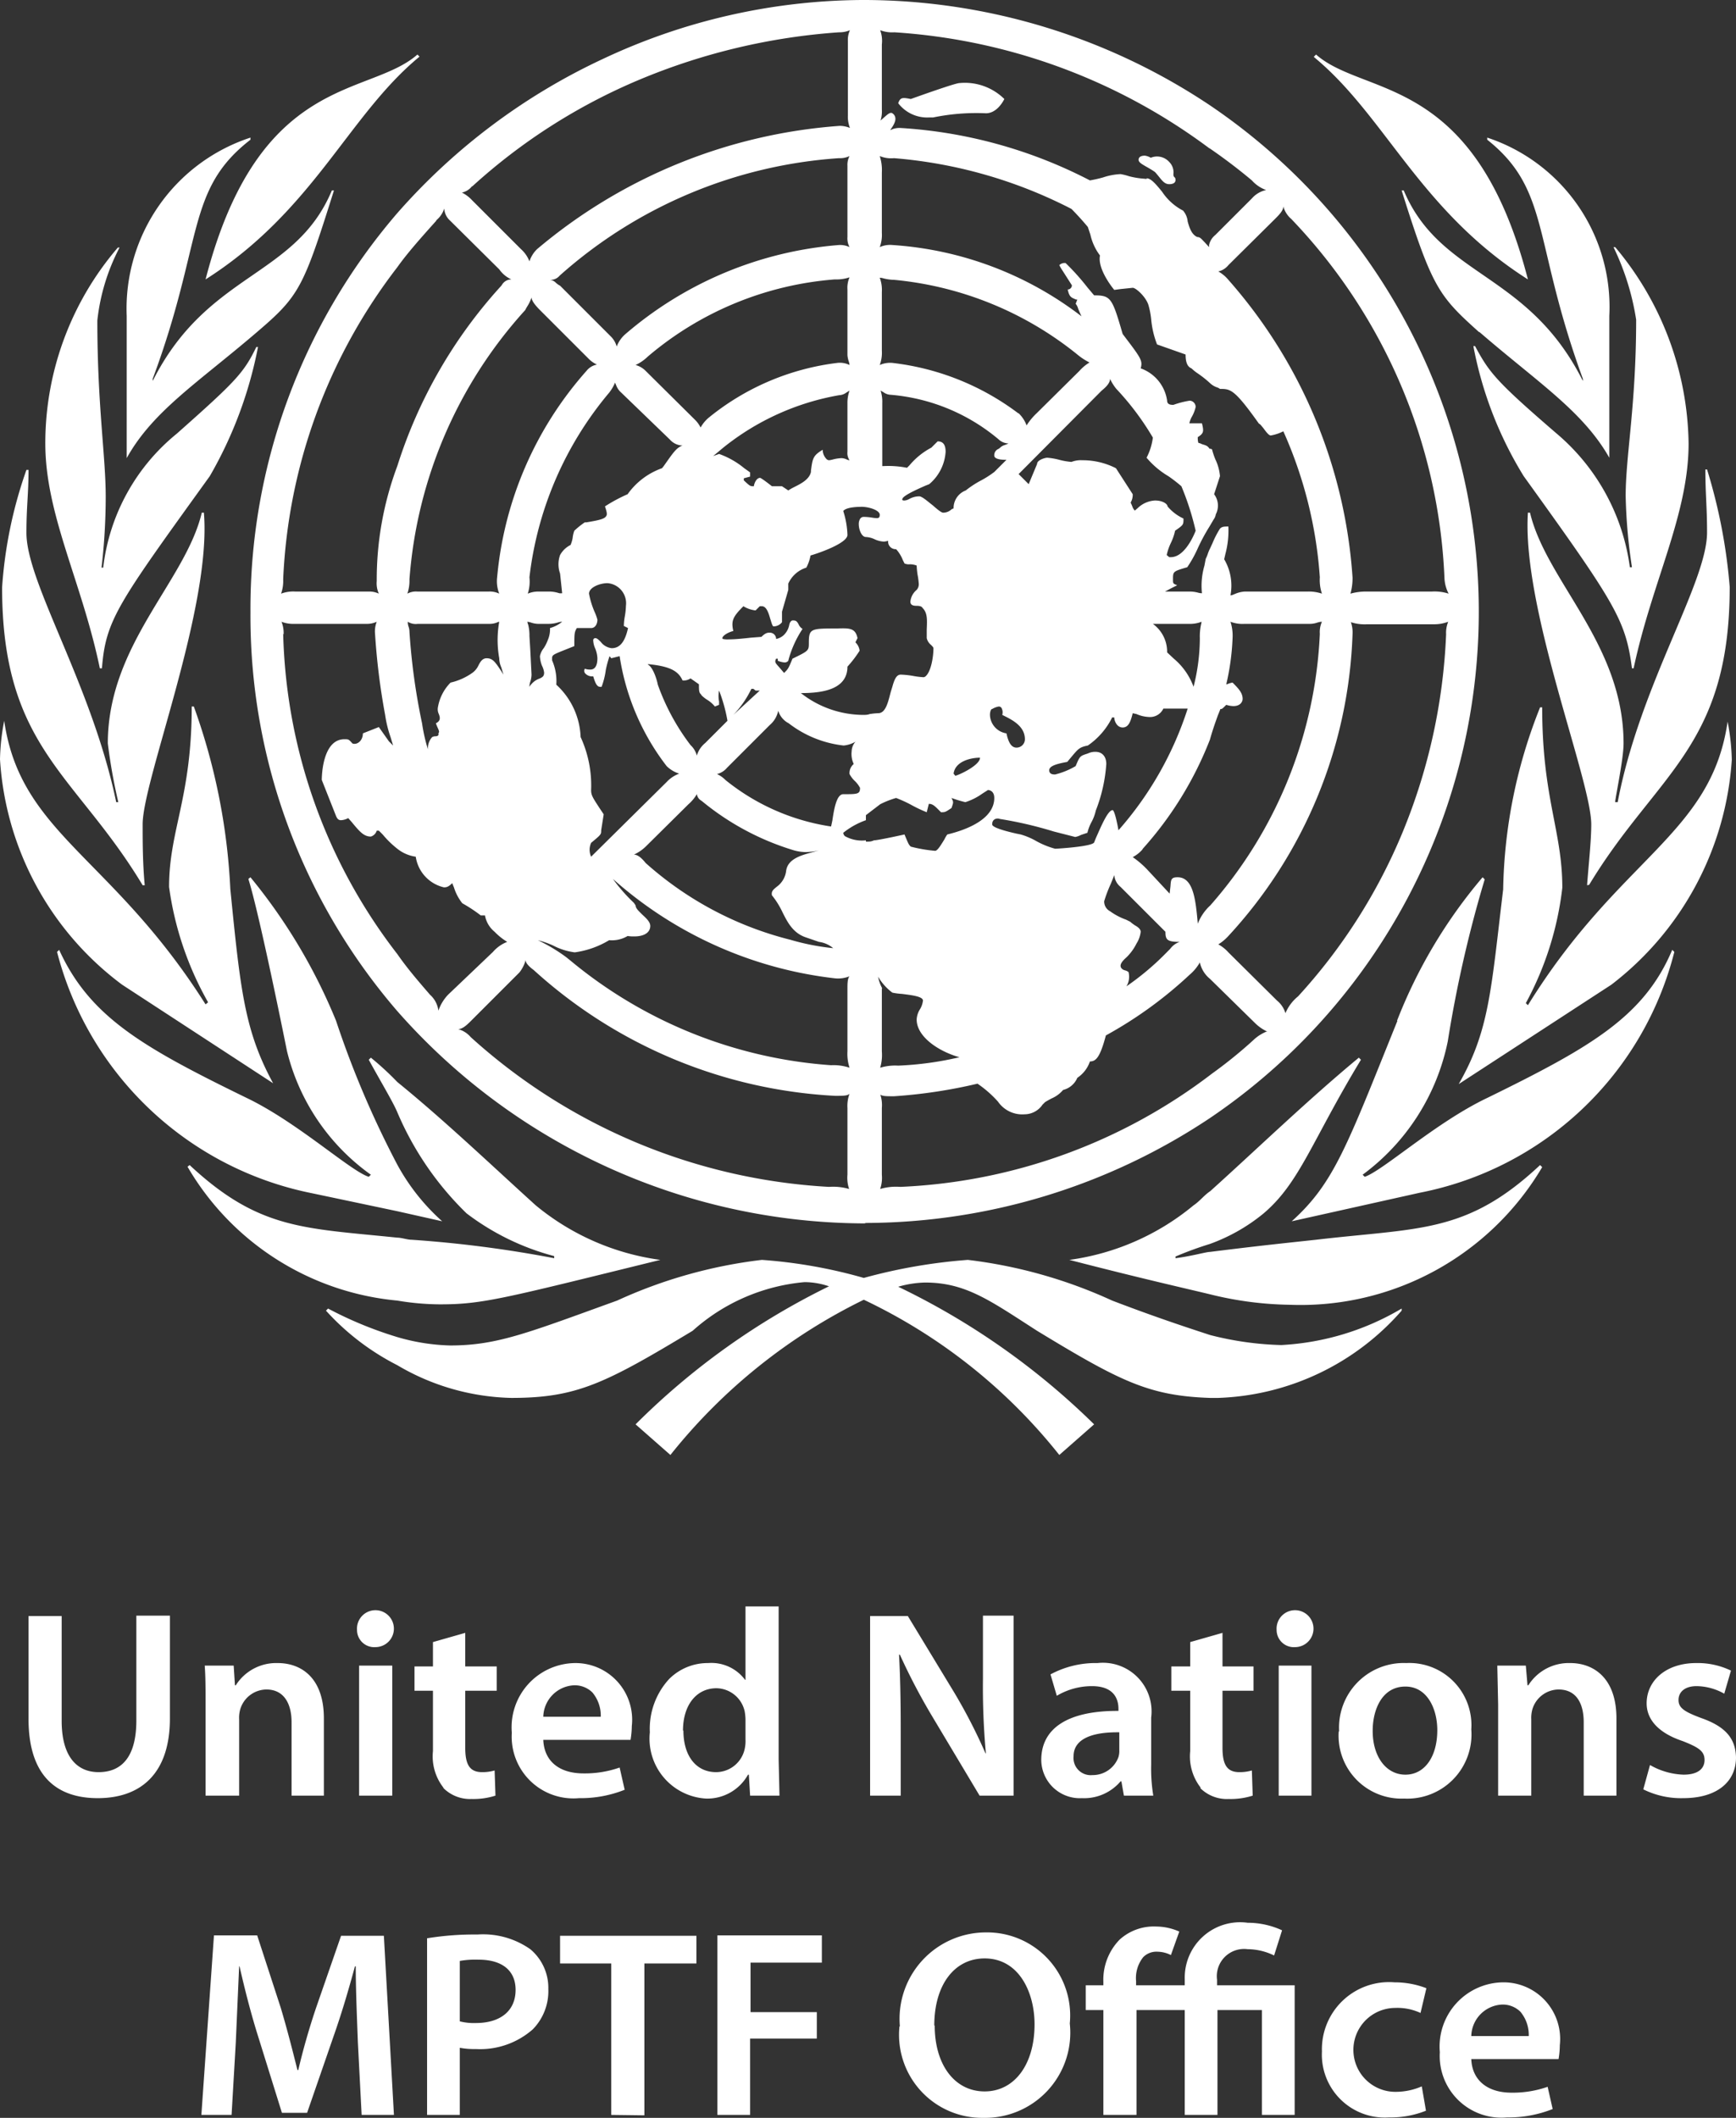 <svg xmlns="http://www.w3.org/2000/svg" viewBox="0 0 41.38 50.48">
  <rect x="0" y="0" width="41.38" height="50.48" fill="#333333" stroke="none"/>
  <path fill="white" d="M21.45 48.3a2.06 2.06 0 012.05-2.24 1.98 1.98 0 012 2.17 2.03 2.03 0 01-2.06 2.25 1.98 1.98 0 01-2-2.18zm.83-.02c0 .94.48 1.57 1.19 1.57s1.19-.64 1.19-1.6c0-.76-.37-1.57-1.19-1.57-.72 0-1.2.63-1.2 1.6zm12.04.63a1.53 1.53 0 011.52-1.66 1.35 1.35 0 011.34 1.5 1.95 1.95 0 01-.03.33h-2.08c.02.5.38.8.96.8a2.51 2.51 0 00.86-.14l.12.53a2.85 2.85 0 01-1.09.2 1.47 1.47 0 01-1.6-1.55zm.75-.38h1.37a.86.86 0 00-.2-.58.6.6 0 00-.44-.17.77.77 0 00-.73.76zm-3.56.36a1.6 1.6 0 011.73-1.64 2.1 2.1 0 01.76.14l-.14.59a1.3 1.3 0 00-.6-.12 1 1 0 000 2 1.57 1.57 0 00.63-.13l.1.58a2.27 2.27 0 01-.88.16 1.5 1.5 0 01-1.6-1.57zm-16.94 1.52V46.8h-1.22v-.66h3.25v.66h-1.24v3.62zm-3.61 0h-.78V46.2a7 7 0 011.2-.09 1.96 1.96 0 011.26.35 1.2 1.2 0 01.43.95 1.3 1.3 0 01-.37.96 1.9 1.9 0 01-1.36.47 1.83 1.83 0 01-.38-.03v1.62zm0-3.66v1.43a1.35 1.35 0 00.38.04c.6 0 .95-.3.95-.79 0-.46-.32-.72-.88-.72a2.11 2.11 0 00-.45.03zm19.12 3.66v-2.5h-1.06v2.5h-.78v-2.5h-1.15v2.5h-.79v-2.5h-.42v-.59h.42v-.08a1.37 1.37 0 01.39-1.01 1.21 1.21 0 01.87-.31 1.37 1.37 0 01.55.12l-.2.56a.73.73 0 00-.32-.08.44.44 0 00-.34.13.8.8 0 00-.17.57v.1h1.16v-.15a1.32 1.32 0 011.5-1.34 1.96 1.96 0 01.82.18l-.19.6a1.45 1.45 0 00-.63-.15.65.65 0 00-.73.73v.13h1.85v3.09zm-12.98 0v-4.28h2.49v.65h-1.7v1.18h1.58v.63h-1.59v1.82zm-8.48 0l-.09-1.74c-.02-.55-.05-1.22-.05-1.8h-.02c-.14.52-.31 1.1-.5 1.64l-.64 1.85h-.6l-.57-1.83c-.17-.54-.32-1.13-.44-1.66H5.7l-.08 1.82-.1 1.72H4.8l.3-4.28h1.03l.56 1.72c.15.5.28 1.01.4 1.49h.02c.11-.47.26-1 .43-1.5l.59-1.7h1.02l.24 4.27zm23.3-9.14a1.54 1.54 0 011.6-1.63 1.48 1.48 0 011.55 1.58 1.53 1.53 0 01-1.6 1.65 1.5 1.5 0 01-1.56-1.6zm.8-.01c0 .61.32 1.04.78 1.04s.76-.43.76-1.06c0-.51-.24-1.04-.76-1.04-.57 0-.78.57-.78 1.05zm-4.1 1.35a1.21 1.21 0 01-.25-.87V40.3h-.45v-.58h.45v-.58l.77-.22v.8h.74v.58h-.74v1.36c0 .39.1.58.4.58a1.03 1.03 0 00.3-.04l.02.6a1.75 1.75 0 01-.57.08.9.9 0 01-.68-.26zm-3.8-.66c0-.76.64-1.17 1.81-1.17h.03v-.05c0-.2-.08-.54-.63-.54a1.64 1.64 0 00-.84.23l-.15-.51a2.27 2.27 0 011.12-.27 1.16 1.16 0 011.28 1.3v1.12a4 4 0 00.05.74h-.7l-.06-.34h-.02a1.14 1.14 0 01-.92.4.92.92 0 01-.97-.91zm.77-.09a.41.41 0 00.45.45.65.65 0 00.62-.43.5.5 0 00.02-.17v-.42h-.05c-.68 0-1.04.2-1.04.57zm-10.1-.57a1.75 1.75 0 01.46-1.27 1.3 1.3 0 01.93-.38 1 1 0 01.88.4h.01v-1.75h.79v3.64l.02.87h-.7l-.03-.5h-.02a1.11 1.11 0 01-1 .57 1.43 1.43 0 01-1.34-1.58zm.8-.04c0 .6.3.99.78.99a.7.7 0 00.68-.55.87.87 0 00.02-.23v-.47a1.18 1.18 0 00-.02-.2.7.7 0 00-.67-.55c-.48 0-.8.4-.8 1.01zm-5.72 1.36a1.21 1.21 0 01-.25-.87V40.3h-.44v-.58h.44v-.58l.77-.22v.8h.75v.58h-.75v1.36c0 .39.1.58.4.58a1.03 1.03 0 00.3-.04l.02.6a1.74 1.74 0 01-.57.08.9.9 0 01-.67-.26zM.68 40.97v-2.45h.79v2.5c0 .83.35 1.22.88 1.22.57 0 .9-.39.9-1.23v-2.5h.8v2.45c0 1.32-.7 1.9-1.72 1.9-1 0-1.65-.55-1.65-1.89zm38.49 1.68l.16-.58a1.71 1.71 0 00.8.23c.34 0 .5-.14.5-.35s-.14-.3-.52-.45c-.6-.2-.86-.53-.86-.9 0-.54.46-.96 1.18-.96a1.82 1.82 0 01.83.18l-.16.55a1.37 1.37 0 00-.66-.18c-.28 0-.43.14-.43.33s.14.28.54.43c.57.2.82.48.83.94 0 .57-.44.97-1.26.97a2.02 2.02 0 01-.95-.21zM12.2 41.3a1.53 1.53 0 011.52-1.66 1.35 1.35 0 011.34 1.5 2.08 2.08 0 01-.03.33h-2.08c.02.5.37.8.96.8a2.5 2.5 0 00.86-.14l.12.53a2.83 2.83 0 01-1.09.2 1.47 1.47 0 01-1.6-1.56zm.75-.38h1.37a.86.86 0 00-.2-.58.6.6 0 00-.44-.17.77.77 0 00-.73.75zm10.4 1.88l-1.13-1.89a14.72 14.72 0 01-.77-1.47h-.02c.03.56.04 1.12.04 1.83v1.53h-.73v-4.28h.9l1.11 1.83a12.9 12.9 0 01.74 1.44h.01a17.32 17.32 0 01-.07-1.78v-1.5h.73v4.29zm-16.4 0v-1.75c0-.44-.18-.78-.6-.78a.66.66 0 00-.62.46.73.73 0 00-.03.25v1.82h-.8v-2.17c0-.36 0-.66-.02-.93h.69l.03.47h.02a1.14 1.14 0 011-.53c.55 0 1.1.34 1.1 1.32v1.84zm30.8 0v-1.75c0-.44-.17-.78-.6-.78a.66.66 0 00-.62.46.75.75 0 00-.03.25v1.82h-.79v-2.17l-.02-.93h.68l.04.47h.02a1.14 1.14 0 011-.53c.54 0 1.1.34 1.1 1.32v1.84zm-7.27 0v-3.1h.78v3.1zm-21.92 0v-3.1h.79v3.1zm21.87-3.95a.44.44 0 11.44.41.41.41 0 01-.44-.42zm-21.92 0a.44.44 0 11.44.41.41.41 0 01-.44-.42zm6.64-4.9a17.23 17.23 0 014.61-3.29 1.84 1.84 0 00-.58-.1 4.6 4.6 0 00-2.67 1.16c-2.09 1.26-2.77 1.6-4.32 1.6a5.57 5.57 0 01-2.72-.78 5.91 5.91 0 01-1.7-1.3l.05-.05a9.2 9.2 0 001.65.68 4.88 4.88 0 001.26.2c1.12 0 1.85-.3 3.98-1.07a11.5 11.5 0 013.45-.97 11.89 11.89 0 012.43.43 12.95 12.95 0 012.48-.43 11.5 11.5 0 013.44.97c1.02.39 1.75.63 2.33.82a7.53 7.53 0 001.7.24 6.26 6.26 0 002.87-.87v.05a6.08 6.08 0 01-4.37 2.08h-.2c-1.45-.05-2.13-.39-4.12-1.6-1.12-.72-1.7-1.15-2.67-1.15a2.5 2.5 0 00-.64.1 17.39 17.39 0 014.67 3.28l-.83.73a13.12 13.12 0 00-4.66-3.7 13.43 13.43 0 00-4.61 3.7zM9.47 31a6.48 6.48 0 01-5-3.19l.05-.04c1.65 1.54 2.72 1.5 4.95 1.73.1 0 .24.05.34.05a28.2 28.2 0 013.4.44v-.05a5.94 5.94 0 01-2.09-1.02 7.38 7.38 0 01-1.65-2.41c-.1-.24-.39-.72-.68-1.25l.05-.05a6.95 6.95 0 01.63.58c1.12.91 2.24 1.98 3.3 2.94a5.9 5.9 0 002.97 1.3c-3.74.92-4.23 1.06-5.25 1.06A6.24 6.24 0 019.47 31zm19.37-.15c-.58-.14-1.65-.38-3.35-.82a5.88 5.88 0 002.96-1.3c.15-.1.25-.24.4-.34 1.11-1 2.32-2.17 3.54-3.18l.05.05c-1.17 1.93-1.46 2.94-2.33 3.67a4.33 4.33 0 01-1.27.72 8.55 8.55 0 00-.82.3v.04c.39-.05.73-.15.82-.15 1.12-.14 1.6-.19 2.53-.29 2.47-.29 3.59-.14 5.34-1.78l.05.05a6.69 6.69 0 01-6.02 3.28 8.32 8.32 0 01-1.9-.25zm-8.23-1.69h-.07A14.89 14.89 0 019.47 24.1a14.42 14.42 0 01-3.5-9.5 14.46 14.46 0 013.5-9.52 14.88 14.88 0 014.89-3.67A14.68 14.68 0 0120.54 0a.03.03 0 01.01 0h.09a14.88 14.88 0 018.2 2.51 14.57 14.57 0 010 24.14 14.86 14.86 0 01-8.2 2.5zm.37-3.08a.8.8 0 01.04.33V28a.83.83 0 01-.04.34 1.33 1.33 0 01.48-.05 13.14 13.14 0 007.43-2.7 10.99 10.99 0 00.91-.73l.11-.1a1.02 1.02 0 01.3-.18h-.02a1.04 1.04 0 01-.28-.2l-1.07-1.05a.69.69 0 01-.23-.35l-.01-.04a1.08 1.08 0 01-.24.29 9.87 9.87 0 01-2 1.45c-.14.53-.24.62-.38.62a.76.76 0 01-.3.39.5.5 0 01-.34.29.73.73 0 01-.27.2 2.4 2.4 0 00-.16.09l-.06.06a.52.52 0 01-.43.23.7.7 0 01-.63-.3 2.66 2.66 0 00-.49-.43 12.14 12.14 0 01-1.99.3c-.19 0-.29 0-.34-.05zm-8.45-3.2a.8.8 0 01-.15.3l-1.16 1.16c-.1.1-.2.19-.3.19a.6.6 0 01.3.19 13.85 13.85 0 008.54 3.57 1.36 1.36 0 01.48.05.83.83 0 01-.04-.34v-1.59a.83.83 0 01.05-.34c-.05.05-.15.05-.34.05a11.58 11.58 0 01-7.19-3l-.04-.03c-.06-.05-.15-.13-.15-.2zm.29-.47a4.08 4.08 0 01.67.4l.1.08a10.92 10.92 0 006.22 2.5 1.2 1.2 0 01.44.06 1.07 1.07 0 01-.05-.39v-1.5c0-.1 0-.24.05-.29a.73.73 0 01-.34.05 9.6 9.6 0 01-5.3-2.37 4 4 0 00.5.57l.04.06c0 .07.08.14.15.21s.2.17.2.28c0 .16-.15.25-.38.25a.88.88 0 01-.16-.01.73.73 0 01-.44.1 2.15 2.15 0 01-.82.29 1.54 1.54 0 01-.51-.16 2.08 2.08 0 00-.37-.13zm8.2 1.15v1.5a1.07 1.07 0 01-.04.39 1.23 1.23 0 01.43-.05 7.78 7.78 0 001.46-.2c-.5-.14-1.02-.49-1.02-.9a.51.51 0 01.07-.23.51.51 0 00.08-.22c0-.1-.27-.13-.5-.16a1.51 1.51 0 01-.23-.03 1.31 1.31 0 01-.34-.38.98.98 0 00.1.28zm11.22-8.45a11.15 11.15 0 01-2.96 7.2 1.11 1.11 0 01-.24.2.88.88 0 01.24.19l1.16 1.15a.61.61 0 01.2.3 1.03 1.03 0 01.3-.4 13.31 13.31 0 002.5-3.93 13.86 13.86 0 001.03-4.7.7.7 0 01.05-.3.96.96 0 01-.34.06h-1.6a1.06 1.06 0 01-.38-.05.73.73 0 01.04.28zm-25.49 0a13 13 0 002.72 7.63c.23.33.46.6.78.97a.61.61 0 01.2.38 1.05 1.05 0 01.23-.38l1.07-1.02a.86.86 0 01.34-.24 1.5 1.5 0 01-.3-.24.65.65 0 01-.23-.39h-.1a3.54 3.54 0 00-.44-.29 1.15 1.15 0 01-.2-.38 1.94 1.94 0 01-.04-.1c-.1.1-.15.1-.2.1a.88.88 0 01-.67-.73.9.9 0 01-.44-.19 2.28 2.28 0 01-.34-.33 2.27 2.27 0 00-.1-.1h-.05a.21.21 0 01-.14.14c-.17 0-.27-.12-.46-.35l-.08-.09a.4.4 0 01-.17.05c-.06 0-.09-.03-.12-.1l-.34-.86c0-.1.02-.97.54-.97.1 0 .1 0 .19.1a.12.12 0 00.05.01c.1 0 .2-.1.2-.25l.38-.15.24.34.1.1-.06-.2a2.8 2.8 0 01-.13-.53 16.08 16.08 0 01-.24-1.93.62.62 0 01.04-.29.55.55 0 01-.24.05H7a.75.75 0 01-.29-.05.7.7 0 01.05.3zm19.81 5.75l-.08.2a3.27 3.27 0 00-.16.42.26.26 0 00.14.24 1.5 1.5 0 00.38.2l.1.05a.82.82 0 00.12.09c.07.04.13.09.13.15a.66.66 0 01-.1.28 1.21 1.21 0 01-.24.33c-.08.07-.14.14-.14.2s.06.1.11.11a.22.22 0 01.08.04.44.44 0 01-.05.34 6.44 6.44 0 00.97-.82l.07-.07a.47.47 0 01.23-.17c-.3 0-.34-.05-.34-.24l-1.07-1.07a.4.4 0 01-.15-.29zm-9.95-1.93a.98.98 0 01-.2.24l-1.02 1.01a1.01 1.01 0 01-.28.19c.1 0 .2.1.28.2a8.15 8.15 0 003.45 1.83 5.62 5.62 0 001.02.2.66.66 0 00-.34-.15l-.29-.1c-.32-.1-.45-.35-.58-.61a1.96 1.96 0 00-.25-.4c-.02-.1.04-.14.11-.2a.55.55 0 00.23-.39c.04-.27.34-.36.6-.43l.18-.05a1.54 1.54 0 01-.31.04 1.09 1.09 0 01-.28-.04 6.3 6.3 0 01-2.18-1.16.78.78 0 00-.04-.03.21.21 0 01-.1-.16zM28.55 22v.02a1.15 1.15 0 01.3-.44 10.5 10.5 0 002.61-6.47.6.6 0 01.05-.29.37.37 0 00-.11.02.56.56 0 01-.18.03h-1.55a.82.82 0 01-.34-.05 1.08 1.08 0 01.05.39 5.77 5.77 0 01-.15 1.1h.02a.45.45 0 01.13-.04l.01.01c.14.14.23.24.23.38 0 .05-.04.17-.22.17a.6.6 0 01-.17-.03c-.1.1-.1.1-.14.1a5.1 5.1 0 01-.06.15c-.05.14-.12.33-.19.58a8.5 8.5 0 01-1.6 2.6l-.01.02a.8.8 0 01-.23.18 2.2 2.2 0 01.34.29l.54.58.02-.18c.01-.16.02-.21.17-.21.38 0 .43.55.48 1.09zm-14.86-6.6l-.2.08c-.3.12-.33.13-.33.21v.05a1.22 1.22 0 01.1.58 1.78 1.78 0 01.58 1.25l.01.02a2.76 2.76 0 01.24 1.24c0 .12.03.17.2.43l.1.15-.06.38c0 .1 0 .1-.24.3a.4.4 0 000 .33l1.8-1.78a.77.77 0 01.3-.2.74.74 0 01-.3-.18 5.69 5.69 0 01-1.12-2.62l-.2.05-.04-.05a2.4 2.4 0 00-.09.33 1.82 1.82 0 01-.1.4.09.09 0 01-.04 0c-.08 0-.12-.12-.16-.25a.22.22 0 01-.2-.08.1.1 0 010-.1.39.39 0 00.13.02c.11 0 .17-.09.17-.27a.68.68 0 00-.06-.25.52.52 0 01-.04-.18.05.05 0 01.05-.05c.04 0 .08.04.13.09a.38.38 0 00.26.15c.2 0 .32-.16.39-.48l-.1-.05a1.42 1.42 0 01.02-.21 1.66 1.66 0 00.03-.27.48.48 0 00-.44-.54c-.18 0-.44.1-.44.25a2 2 0 00.14.45 1.15 1.15 0 01.06.17c0 .1-.05.2-.15.2h-.34c-.06.1-.06.14-.06.43zm7.87 4.49c.1.24.1.24.15.29a3.48 3.48 0 00.58.1c.06 0 .15-.16.22-.27a.74.74 0 01.07-.12c.5-.12 1.12-.38 1.12-.87 0-.19-.15-.19-.15-.19l-.14.09a1.43 1.43 0 01-.4.2 3.08 3.08 0 01-.33-.1c.05.1.05.1 0 .24-.15.1-.15.1-.25.1-.14-.14-.19-.2-.29-.2l-.05.2a3.2 3.2 0 01-.36-.17 3.05 3.05 0 00-.37-.17 2.1 2.1 0 00-.38.15l-.34.26v.12a1.84 1.84 0 00-.54.3.12.12 0 00.04.08.83.83 0 00.5.1v.03a.38.38 0 00.06 0 .28.28 0 00.13-.03c.1 0 .73-.14.73-.14zm2.09-.24c0 .08.36.17.58.22l.1.02a1.69 1.69 0 01.34.14 2 2 0 00.48.2c.04 0 .88-.05.93-.15l.04-.1c.1-.22.28-.67.4-.67.04 0 .1.25.14.48a8.15 8.15 0 001.65-2.9h-.58a.35.35 0 01-.34.2.82.82 0 01-.3-.07L27 17c-.05.2-.1.34-.24.34s-.2-.16-.2-.24h-.05a1.75 1.75 0 01-.58.67c-.2.04-.23.08-.39.27l-.1.12c-.27.05-.43.1-.43.2s.1.1.14.1a1.81 1.81 0 00.49-.2c.1-.24.1-.24.29-.3a.4.4 0 01.18-.04c.16 0 .26.11.26.29a3.73 3.73 0 01-.25 1.11 1.06 1.06 0 01-.1.27 1.04 1.04 0 00-.1.26l-.15.05a.52.52 0 01-.14.05l-.51-.13a9.35 9.35 0 00-1.29-.3c-.04-.02-.18-.02-.18.13zm-5.3-2.37l-1.02 1.02a.45.45 0 01-.24.15.66.66 0 01.2.14 5.23 5.23 0 002.52 1.11l.03-.14c.04-.27.1-.63.26-.63.34 0 .4 0 .4-.15a.63.63 0 00-.13-.17.65.65 0 01-.12-.16.28.28 0 01.1-.24.55.55 0 01-.05-.3.36.36 0 01.1-.24l-.01.01a.7.7 0 01-.28.09 2.61 2.61 0 01-1.31-.53.5.5 0 01-.25-.3.6.6 0 01-.2.34zm4.38 1.16l.04.05c.05 0 .59-.24.59-.43-.21 0-.59.08-.63.38zm-7.29-2.6c.1.04.2.28.24.48a5.29 5.29 0 00.78 1.44.52.52 0 01.15.25.61.61 0 01.2-.3l.53-.53a3.73 3.73 0 00-.2-.72.67.67 0 000 .26v.08l-.1.04a.72.72 0 00-.2-.17c-.07-.05-.13-.1-.13-.12-.05-.04-.05-.1-.05-.24l-.2-.14a.3.3 0 01-.19.05c-.1-.23-.31-.34-.82-.39zm-5.7-.9a.37.37 0 01.02.12 15.3 15.3 0 00.3 2.18 4.12 4.12 0 00.14.62.4.4 0 01.1-.29.15.15 0 01.08-.02c.03 0 .06-.01.07-.03s0-.02 0-.04c.03-.04.01-.07-.02-.14a1.48 1.48 0 01-.04-.1c.12-.06.1-.14.07-.22a.26.26 0 01-.02-.17 1.09 1.09 0 01.3-.58 1.46 1.46 0 00.53-.24.45.45 0 00.13-.16c.05-.1.1-.18.2-.18.14 0 .2.08.35.31l.05.08-.05-.17a.57.57 0 01-.05-.22 2.46 2.46 0 010-.87.2.2 0 00-.06.02.48.48 0 01-.18.03h-1.7a.36.36 0 01-.24-.05.34.34 0 00.02.12zm13.9 1.96c-.03.02-.05.1-.04.18a.46.46 0 00.39.4c.04.18.1.34.24.34a.2.2 0 00.2-.2c0-.31-.3-.46-.5-.56l-.04-.02a.22.22 0 00-.02-.17.08.08 0 00-.06-.03.43.43 0 00-.16.06zm-6.16.14l.63-.58h-.1l-.05-.04h-.05a2.42 2.42 0 01-.43.62zm2.96-1.83l-.05.1a.33.33 0 01.1.2 2.71 2.71 0 01-.29.38c0 .56-.63.63-1.11.63a2.42 2.42 0 001.49.52c.04 0 .1 0 .15-.02a1.58 1.58 0 01.2-.02c.17 0 .23-.22.3-.5l.04-.13c.05-.18.1-.29.2-.29a2.08 2.08 0 01.29.03 1.7 1.7 0 00.23.03.09.09 0 00.06-.01c.14-.1.2-.47.2-.68 0-.02-.03-.05-.06-.08a.29.29 0 01-.1-.16v-.2c.01-.24.02-.4-.1-.52-.02-.04-.08-.05-.14-.05-.07 0-.15-.01-.15-.1a.42.42 0 01.15-.28.2.2 0 00.05-.15 1.87 1.87 0 00-.03-.22 2 2 0 01-.02-.21.46.46 0 00-.16-.03.25.25 0 01-.13-.02l-.04-.08a.84.84 0 00-.16-.26.18.18 0 01-.19-.2.48.48 0 01-.1.02.6.6 0 01-.23-.06.54.54 0 00-.2-.05c-.1 0-.17-.17-.17-.31a.24.24 0 01.03-.12.1.1 0 01.08-.05 1.32 1.32 0 01.22.02.73.73 0 00.1.01c.05 0 .07-.02.07-.08 0-.1-.22-.18-.41-.19-.33 0-.43.06-.46.1a2.07 2.07 0 01.1.57c0 .2-.7.44-.88.49a1 1 0 01-.1.29.7.7 0 00-.43.38v.15l-.15.52v.25a.25.25 0 01-.2.1c-.03 0-.05-.09-.08-.18-.04-.14-.09-.3-.2-.3h-.05l-.1.1a.7.7 0 01-.29-.1c-.24.24-.3.34-.24.59-.12.03-.24.1-.26.16a.03.03 0 00.01.03.5.5 0 00.14.01c.14 0 .35-.02.52-.04l.26-.02c.1-.1.15-.1.2-.1a.15.15 0 01.15.15.37.37 0 00.19-.1.46.46 0 00.12-.22c.01-.06.03-.1.07-.12a.15.15 0 01.05 0c.05 0 .08.04.11.1a.23.23 0 00.09.1 2.53 2.53 0 00-.33.72l-.01.04a.11.11 0 01-.09.04.54.54 0 01-.16-.04v-.05h-.04c-.04.08-.02.1.07.2l.12.14c.1-.1.1-.1.2-.34.39-.19.39-.19.39-.38 0-.34.05-.34.68-.34.29-.01.43-.01.48.23zm7.38.31v.03l.16.15a1.58 1.58 0 01.47.67 4.73 4.73 0 00.15-1.16 1.32 1.32 0 01.03-.33.26.26 0 00.01-.06.74.74 0 01-.29.05h-.87a.82.82 0 01.34.65zm-15.23-.63a1.03 1.03 0 01.03.27l.02.33.03.59a.58.58 0 01-.03.17.4.4 0 00-.02.12.47.47 0 01.25-.2c.06-.03.1-.05.1-.14a.5.5 0 00-.05-.16.7.7 0 01-.05-.23.44.44 0 01.09-.19.96.96 0 00.1-.2.63.63 0 00.05-.28.79.79 0 00.29-.15h-.01a.37.37 0 00-.1.02.8.8 0 01-.23.03h-.24a.58.58 0 01-.16-.03.4.4 0 00-.09-.02.32.32 0 00.02.07zm16.69-2.34a2.16 2.16 0 01-.07.65l-.03.13a1.24 1.24 0 01.15.86c.04 0 .07-.02.1-.03a.7.7 0 01.24-.06h1.5a.98.98 0 01.34.05 1.02 1.02 0 01-.05-.39 10.22 10.22 0 00-.87-3.48 1.03 1.03 0 01-.3.1c-.05 0-.12-.1-.18-.18-.05-.06-.08-.1-.1-.1-.59-.83-.68-.83-.93-.83a.25.25 0 00-.08-.04.46.46 0 01-.16-.1 2.6 2.6 0 00-.32-.25 1.22 1.22 0 01-.12-.1c-.1-.04-.14-.15-.14-.33l-.68-.24a2.2 2.2 0 01-.14-.6 1.94 1.94 0 00-.06-.32c-.05-.2-.3-.43-.38-.43l-.29.03-.15.02c-.1-.12-.4-.53-.34-.82a1.3 1.3 0 01-.23-.5l-.06-.18a6.81 6.81 0 00-.39-.43 11.19 11.19 0 00-4.23-1.21.71.71 0 01-.34-.05 1.07 1.07 0 01.05.39v1.44a.83.83 0 01-.05.34.6.6 0 01.3-.05 8.28 8.28 0 014.51 1.7 2.7 2.7 0 01-.08-.18.33.33 0 00-.06-.12l.04-.1h-.03c-.12-.05-.16-.06-.2-.24a.1.1 0 00.1-.1l-.23-.36a1.2 1.2 0 01-.07-.12.18.18 0 01.15-.05 5.6 5.6 0 01.52.58l.16.19c.4 0 .43.06.68.92l.06.08c.38.5.42.56.37.74a.96.96 0 01.63.77c0 .1.1.1.15.1a2.15 2.15 0 01.39-.1.15.15 0 01.14.15.84.84 0 01-.1.25.56.56 0 00-.05.14h.3c.05.2.04.24-.1.33 0 .04 0 .11.02.14a.03.03 0 00.02 0l.07.03c.1.03.13.04.18.12v-.02l.05.02a1.82 1.82 0 00.08.24 1.14 1.14 0 01.11.4l-.14.43a.45.45 0 01.04.48.27.27 0 01-.05.12l-.1.17a4.5 4.5 0 00-.28.52 2.87 2.87 0 01-.25.45c-.34.1-.34.1-.34.29 0 .1 0 .1.1.14l-.14.07-.15.08h.58a.77.77 0 01.22.03.33.33 0 00.08.01 1.71 1.71 0 01.06-.66l.03-.16a.78.78 0 00.05-.12.83.83 0 01.05-.12l.06-.13a2.25 2.25 0 01.18-.35c.05-.05.1-.05.2-.05zM13.11 14.1a.76.76 0 01.22.04.33.33 0 00.07 0l-.05-.47a.66.66 0 010-.44.58.58 0 01.25-.24.72.72 0 00.05-.17.69.69 0 01.04-.17 1.9 1.9 0 01.25-.2h.04c.3-.05.43-.08.47-.15.03-.04.01-.11-.03-.23a3.78 3.78 0 01.54-.29 1.7 1.7 0 01.82-.62l.04-.05c.22-.31.3-.44.45-.49a.42.42 0 01-.3-.14l-1.16-1.12a.43.43 0 01-.12-.17l-.03-.07a1 1 0 01-.14.24 8.33 8.33 0 00-1.9 4.4.94.94 0 01-.04.39.64.64 0 01.24-.05zm-1.46 0a.52.52 0 01.25.05.81.81 0 01-.05-.39 8.57 8.57 0 012.13-4.92.41.41 0 01.25-.15.65.65 0 01-.2-.14l-1.16-1.16c-.16-.16-.2-.25-.2-.3a.94.94 0 01-.1.21.92.92 0 00-.05.09 10.72 10.72 0 00-2.76 6.42.95.95 0 01-.05.34.43.43 0 01.24-.05zm-2.86 0a.53.53 0 01.24.05.6.6 0 01-.05-.3 7.72 7.72 0 01.49-2.74 11.52 11.52 0 012.48-4.3l.02-.03a.26.26 0 01.22-.12.7.7 0 01-.26-.2l-.03-.04-1.17-1.16a.41.41 0 01-.14-.29.61.61 0 01-.19.28v.01c-.34.38-.69.77-.93 1.11a13.1 13.1 0 00-2.72 7.44.9.9 0 01-.05.34.83.83 0 01.34-.05zm25.34 0a1.1 1.1 0 01.4.05.89.89 0 01-.1-.39 13.17 13.17 0 00-3.65-8.54.6.6 0 01-.19-.3c0 .1-.1.2-.2.3l-1.11 1.1a.43.43 0 01-.24.15.87.87 0 01.24.2 11.93 11.93 0 012.96 7.1 1.38 1.38 0 01-.05.38 1.39 1.39 0 01.4-.05zm-6.3-2.03a1.08 1.08 0 00.34.27l.04.02c0 .15 0 .15-.2.29a1.3 1.3 0 01-.1.29 1.31 1.31 0 00-.1.29l.06.05h.04c.36 0 .59-.63.59-.63a6.45 6.45 0 00-.34-1.06 3.57 3.57 0 00-.31-.24 2.02 2.02 0 01-.52-.44 1.42 1.42 0 00.15-.48 6.5 6.5 0 00-.87-1.16 1.1 1.1 0 01-.15-.24c0 .1-.1.2-.2.28l-1.98 1.99.24.24.2-.48c0-.1.2-.15.24-.15a1.6 1.6 0 01.29.05 1.64 1.64 0 00.29.05.62.62 0 01.26-.04 1.75 1.75 0 01.8.19l.4.62a.37.37 0 01-.05.2.99.99 0 01.04.09.25.25 0 00.06.1l.07-.06a.64.64 0 01.41-.18c.2 0 .3.09.3.14zm-5.59-.02c.1.09.2.17.24.17a.29.29 0 00.19-.07.12.12 0 01.06-.03v-.03a.45.45 0 01.29-.4 2.37 2.37 0 01.33-.22 2.41 2.41 0 00.35-.22l.29-.29h-.01c-.24 0-.28-.06-.28-.1a.16.16 0 01.1-.16.2.2 0 00.04-.03.26.26 0 01.1-.06.8.8 0 00.1-.04.36.36 0 01-.24-.1 4.58 4.58 0 00-2.57-1.06.31.31 0 01-.17-.06 1.92 1.92 0 00-.07-.04.86.86 0 01.04.3v1.5h.02a2.3 2.3 0 01.57.04l.06-.06a1.72 1.72 0 01.52-.42l.15-.15c.13 0 .19.08.19.25a1.1 1.1 0 01-.39.77l-.1.04c-.18.08-.52.23-.54.31a.03.03 0 000 .03.09.09 0 00.05.01.28.28 0 00.12-.04.5.5 0 01.23-.06c.07 0 .2.12.33.22zm-3.84-.46h.24l.15.1a1.36 1.36 0 01.14-.08c.16-.08.36-.18.4-.36v-.03c.04-.3.05-.36.28-.5a.32.32 0 00.08.21.1.1 0 00.07.04.6.6 0 00.1-.02.96.96 0 01.2-.03.32.32 0 01.12.03.17.17 0 00.07.02.3.3 0 01-.05-.2V9.61a.86.86 0 01.05-.3l-.08.05a.31.31 0 01-.17.06 6.07 6.07 0 00-2.76 1.25l-.24.2.14-.05a1.98 1.98 0 01.6.34l.14.1v.1l-.15.04v.05c.15.14.15.14.24.14 0-.04.05-.2.15-.2 0 0 .04.01.28.2zm1.5-4.93a7.8 7.8 0 00-4.46 1.84 1.05 1.05 0 01-.29.2.54.54 0 01.24.14L16.56 10a.7.7 0 01.14.19.84.84 0 01.2-.24 6 6 0 013.06-1.3.52.52 0 01.29.05.4.4 0 00-.02-.09.58.58 0 01-.03-.15V6.9a.62.62 0 01.05-.29.96.96 0 01-.34.05zm4.38 3.19a.76.76 0 01.19.29 1.52 1.52 0 01.24-.29l1.02-1.01a1.04 1.04 0 01.24-.2 1.47 1.47 0 01-.29-.19 8.16 8.16 0 00-4.37-1.78 1.08 1.08 0 01-.27-.04.32.32 0 00-.07-.01.83.83 0 01.05.34v1.4a.83.83 0 01-.05.34.61.61 0 01.3-.05 6.15 6.15 0 013 1.2zM20 3.77a11.12 11.12 0 00-6.66 2.8.28.28 0 01-.24.1.23.23 0 01.15.07.47.47 0 00.1.07l1.2 1.2a.54.54 0 01.15.25.74.74 0 01.2-.29 8.88 8.88 0 015.1-2.13.52.52 0 01.25.05.44.44 0 01-.05-.24v-1.7a.44.44 0 01.05-.23.52.52 0 01-.25.05zm0-3a14.98 14.98 0 00-4.76 1.13 13.89 13.89 0 00-3.98 2.54h-.01a.41.41 0 01-.24.15.83.83 0 01.24.18l1.17 1.17a.75.75 0 01.2.29.72.72 0 01.18-.29A12.57 12.57 0 0120.02 3a.65.65 0 01.24.05.73.73 0 01-.05-.29V.97a.54.54 0 01.05-.25.64.64 0 01-.24.05zm7.33 3.48c.11 0 .23.15.37.32a1.34 1.34 0 00.5.45.46.46 0 01.11.26c.04.14.09.31.23.37.07 0 .1.05.18.13l.1.11v-.05a.42.42 0 01.15-.24l.87-.87a.62.62 0 01.34-.2.84.84 0 01-.34-.23 13.2 13.2 0 00-1-.76l-.02-.01A14.04 14.04 0 0021.32.77a.8.8 0 01-.34-.05.73.73 0 01.04.34v1.55a.73.73 0 01-.04.29v-.02c.12-.1.2-.19.26-.19a.04.04 0 01.03.01.15.15 0 01.07.1c.02.09-.05.2-.12.3a.16.16 0 00.05-.02.5.5 0 01.19-.03 11.28 11.28 0 014.52 1.25 3.19 3.19 0 00.31-.07 1.54 1.54 0 01.42-.08 1.3 1.3 0 01.2.05 1.95 1.95 0 00.37.06.13.13 0 00.06 0zm5.97 20.08a11.98 11.98 0 012.04-3.42l.05.05a29.53 29.53 0 00-.88 3.86A5.25 5.25 0 0132.48 28l.05.05c.44-.15 1.7-1.3 2.92-1.88 2.47-1.21 3.74-1.94 4.41-3.53l.05.05a7.8 7.8 0 01-6.07 5.74l-3.05.68c1.01-.91 1.31-1.78 2.52-4.78zM9.47 28.87l-2.04-.43a7.87 7.87 0 01-6.07-5.75l.05-.05c.73 1.6 1.99 2.32 4.47 3.53 1.21.58 2.47 1.74 2.91 1.88l.05-.05a5.11 5.11 0 01-2-2.95c-.29-1.44-.72-3.47-.92-4.1l.05-.04a13.3 13.3 0 012.04 3.42 22.77 22.77 0 001.46 3.43 5.03 5.03 0 001.07 1.35zm26.36-7.67a12.2 12.2 0 01.88-4.34h.05c0 2.17.48 2.94.48 4.3a7.56 7.56 0 01-.87 2.75l.05.05c2.18-3.53 4.37-4.06 4.76-6.76a5.32 5.32 0 01.1.91 7.36 7.36 0 01-2.87 5.36l-3.64 2.37c.73-1.27.77-2.23 1.06-4.64zM2.91 23.47A7.25 7.25 0 010 18.1a5.3 5.3 0 01.1-.92c.39 2.7 2.57 3.23 4.8 6.76l.06-.05a7.67 7.67 0 01-.93-2.75c0-1.35.54-2.13.54-4.3h.05a14.86 14.86 0 01.87 4.35c.24 2.41.34 3.38 1.02 4.63zm34.92-2.37c.04-.53.1-1.06.1-1.45 0-1.06-1.66-5.16-1.51-7.43h.05c.39 1.64 2.23 3.13 2.23 5.5 0 .38-.2 1.3-.2 1.4h.06c.53-2.8 2.13-5.22 2.13-6.43 0-.62-.04-.91-.04-1.5h.04a13.02 13.02 0 01.54 2.8c0 3.82-1.75 4.45-3.35 7.1zm-34.43 0C1.8 18.44.05 17.82.05 14a10.5 10.5 0 01.58-2.8h.05c0 .58-.05.87-.05 1.5 0 1.2 1.56 3.62 2.14 6.42h.05a13.18 13.18 0 01-.25-1.4c0-2.36 1.85-3.86 2.24-5.5h.05c.19 2.26-1.46 6.37-1.46 7.43 0 .39 0 .92.05 1.45zm35.5-5.17c-.15-1.15-.39-1.54-2.58-4.58a9.12 9.12 0 01-1.2-3.1h.04c.34.63.49.83 1.94 2.08a5.05 5.05 0 011.75 3.19h.05a12.85 12.85 0 01-.15-1.7c0-.96.25-2.16.25-4.2a6.1 6.1 0 00-.54-1.73h.04a7.42 7.42 0 011.75 4.68c0 1.7-.87 3.29-1.31 5.36zm-36.52 0c-.43-2.07-1.3-3.66-1.3-5.36A7.16 7.16 0 012.81 5.9h.04a4.88 4.88 0 00-.53 1.74c0 2.03.2 3.23.2 4.2a14.64 14.64 0 01-.1 1.69h.04a4.83 4.83 0 011.75-3.19c1.41-1.25 1.6-1.45 1.9-2.07h.04A9.88 9.88 0 015 11.35c-2.19 3.04-2.48 3.42-2.57 4.58zm.64-8.4a4.29 4.29 0 012.95-4.25v.05c-1.55 1.2-1.11 2.42-2.33 5.7v.05c1.31-2.6 3.4-2.46 4.27-4.54h.05c-.73 2.32-.82 2.51-1.84 3.38-1.4 1.2-2.48 1.88-3.1 3zm32.24.39c-.97-.87-1.12-1.06-1.85-3.38h.05c.88 2.08 2.96 1.93 4.27 4.54v-.05c-1.2-3.28-.77-4.5-2.28-5.7v-.05a4.25 4.25 0 012.91 4.25v3.38c-.63-1.11-1.7-1.79-3.1-3zm-3.94-6.57l.05-.05c1.16 1.02 3.78.44 5.05 5.36-2.58-1.64-3.4-3.9-5.1-5.3zM9.95 1.3l.05.05c-1.7 1.4-2.52 3.67-5.1 5.31C6.17 1.74 8.79 2.32 9.95 1.3zm17.58 2.8c-.2-.14-.39-.2-.39-.29s.1-.1.15-.1a.38.38 0 01.14.05.39.39 0 01.44.1.35.35 0 01.1.29c0 .1.05.05.05.14s-.1.1-.15.1c-.14 0-.2-.14-.34-.29zm-5.39-1.3a.87.87 0 01-.73-.34c.05-.14.1-.14.3-.1.14-.05 1.06-.38 1.16-.38a1.34 1.34 0 011.07.38c-.05.1-.2.34-.44.34a5.12 5.12 0 00-1.26.1z"/>
</svg>
